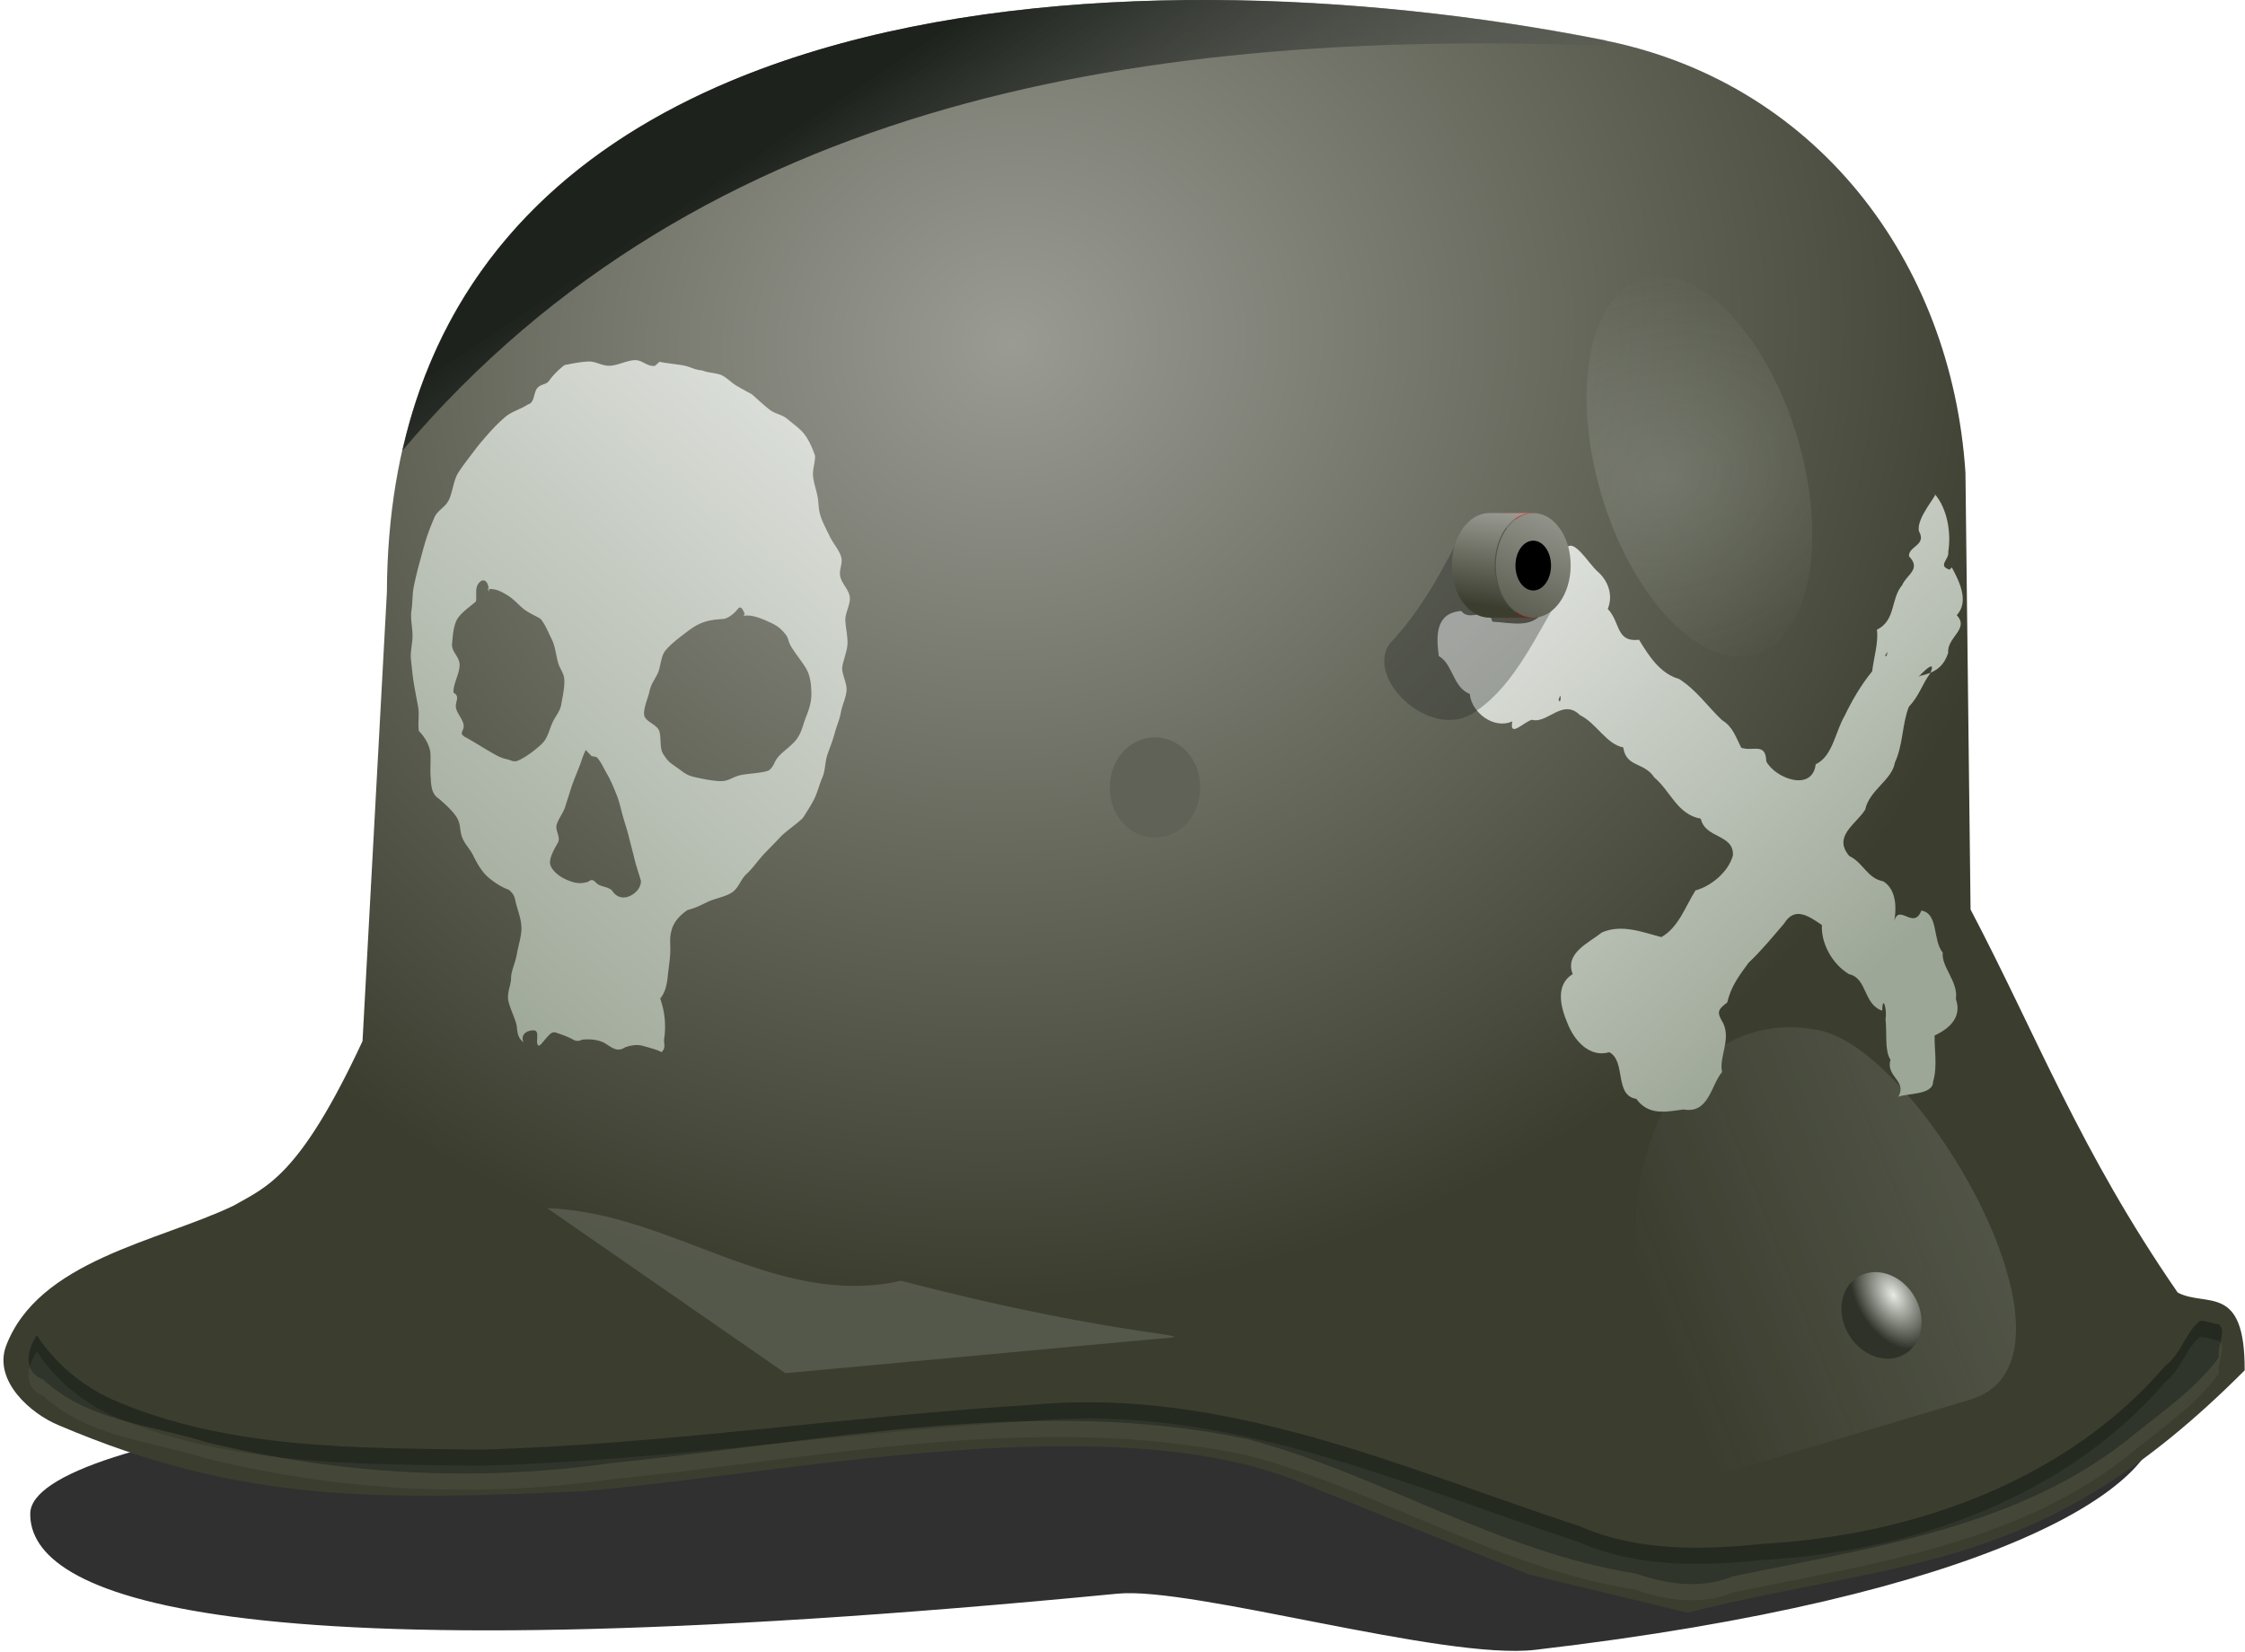 <svg xmlns="http://www.w3.org/2000/svg" viewBox="0 0 386.18 284.17" version="1.0"><defs><filter id="q" height="1.767" width="1.292" y="-.384" x="-.146"><feGaussianBlur stdDeviation="17.215"/></filter><filter id="g" height="1.215" width="1.027" y="-.107" x="-.014"><feGaussianBlur stdDeviation="2.909"/></filter><filter id="h"><feGaussianBlur stdDeviation="1.444"/></filter><filter id="k" height="1.367" width="1.158" y="-.184" x="-.079"><feGaussianBlur stdDeviation="9.656"/></filter><filter id="i" height="1.267" width="1.559" y="-.133" x="-.28"><feGaussianBlur stdDeviation="6.659"/></filter><filter id="a"><feGaussianBlur stdDeviation="2.847"/></filter><filter id="f" height="2.106" width="1.227" y="-.553" x="-.113"><feGaussianBlur stdDeviation="12.962"/></filter><filter id="c" height="1.394" width="1.557" y="-.197" x="-.278"><feGaussianBlur stdDeviation="19.205"/></filter><linearGradient id="r" y2="79.343" gradientUnits="userSpaceOnUse" x2="242.04" y1="237.06" x1="349.79"><stop offset="0" stop-color="#9a9b93" stop-opacity="0"/><stop offset="1" stop-color="#1d221d"/></linearGradient><linearGradient id="d" y2="309.9" gradientUnits="userSpaceOnUse" x2="-474.72" y1="382.44" x1="-648.18"><stop offset="0" stop-color="#dee1dc"/><stop offset="1" stop-color="#dee1dc" stop-opacity="0"/></linearGradient><linearGradient id="l" y2="284.5" gradientUnits="userSpaceOnUse" x2="112.63" gradientTransform="matrix(-.55 0 0 .529 401.49 -.99)" y1="157.95" x1="223.04"><stop offset="0" stop-color="#dee1dc"/><stop offset="1" stop-color="#9da797"/></linearGradient><linearGradient id="m" y2="284.5" gradientUnits="userSpaceOnUse" x2="112.63" gradientTransform="matrix(.733 0 0 .705 -22.983 -46.023)" y1="157.95" x1="223.04"><stop offset="0" stop-color="#dee1dc"/><stop offset="1" stop-color="#9da797"/></linearGradient><linearGradient id="n" y2="210.51" gradientUnits="userSpaceOnUse" x2="383.55" gradientTransform="matrix(.733 0 0 .705 -22.983 -46.023)" y1="187.69" x1="386.87"><stop offset="0" stop-color="#9a9b93"/><stop offset="1" stop-color="#3b3e2f"/></linearGradient><linearGradient id="o" y2="225.74" gradientUnits="userSpaceOnUse" x2="381.02" gradientTransform="matrix(.733 0 0 .705 -22.983 -46.023)" y1="185.53" x1="397.81"><stop offset="0" stop-color="#9a9b93"/><stop offset="1" stop-color="#3b3e2f"/></linearGradient><radialGradient id="e" gradientUnits="userSpaceOnUse" cy="395.6" cx="480.15" gradientTransform="matrix(-.932 -.001 .002 -1.494 929.38 982.16)" r="11.226"><stop offset="0" stop-color="#e7e9e2"/><stop offset="1" stop-color="#2e3228"/></radialGradient><radialGradient id="j" gradientUnits="userSpaceOnUse" cy="33.944" cx="-652.95" gradientTransform="matrix(2.576 .373 -.229 2.167 1036.6 203.74)" r="28.608"><stop offset="0" stop-color="#dee1dc"/><stop offset="1" stop-color="#dee1dc" stop-opacity="0"/></radialGradient><radialGradient id="b" gradientUnits="userSpaceOnUse" cy="59.141" cx="281.66" gradientTransform="matrix(.138 .594 -.661 .142 174.75 -117.99)" r="264.35"><stop offset="0" stop-color="#9a9b93"/><stop offset="1" stop-color="#3b3e2f"/></radialGradient><clipPath id="p" clipPathUnits="userSpaceOnUse"><path d="M117.27 314.04l5.72-107.25c.57-146.94 173.6-154.34 284.7-132.12 50.71 9.779 82.67 53 85.93 103.51l1.2 104.4c15.58 30.2 25.64 57.63 48.62 91.53 6.66 3.61 15.82-2.44 15.73 18.59-47.88 48.9-79.38 44.79-130.85 57.9l-37.39-9.19-51.74-21.25c-44.64-19.78-122.38-2.68-170.44 1.43-49.23 5.57-81.088-2.31-122.73-15.73l-14.555-12.88 4.546-13.15c20.849-17.61 35.877-17.72 50.924-26.44 7.845-4.55 15.565-7.06 30.335-39.35z" fill-rule="evenodd" fill="url(#radialGradient7214)"/></clipPath></defs><path transform="matrix(.733 0 0 .72 -23.558 -47.008)" d="M538.52 404.88c0 16.15-39.25 41.96-146.09 54.65-21.51 2.56-80.37-15.16-98.03-13.42-213.14 21.01-255.42.12-255.16-19.15.248-19.1 111.34-34.6 248.54-34.6 137.19 0 250.74-6.58 250.74 12.52z" opacity=".899" filter="url(#a)" fill-rule="evenodd"/><path d="M62.936 175.45l4.191-75.642c.416-103.62 127.19-108.84 208.59-93.174 37.16 6.898 60.57 37.376 62.95 73.001l.88 73.625c11.42 21.3 18.79 40.64 35.63 64.55 4.88 2.54 11.59-1.72 11.52 13.11-35.08 34.48-58.16 31.59-95.86 40.83l-27.4-6.48-37.91-14.98c-32.7-13.95-89.67-1.89-124.87 1-35.864 1.59-58.985 1.8-89.924-11.09-4.94-1.97-11.224-7.5-9.162-13.27 5.524-14.55 26.214-17.69 39.138-23.74 5.747-3.2 11.401-4.97 22.224-27.74z" fill-rule="evenodd" fill="url(#b)" transform="matrix(1 0 0 1.021 -.575 0)"/><path d="M267.018 97.307a3.468 4.851 0 11-6.935 0 3.468 4.851 0 116.935 0z" fill-rule="evenodd"/><path d="M257.795 88.304c3.56 0 6.44 4.034 6.44 9.004 0 4.975-2.88 9-6.44 9h5.76c3.55 0 6.43-4.025 6.43-9 0-4.97-2.88-9.004-6.43-9.004h-5.76zM263.545 97.308h-5.74 5.74zM263.545 97.308h-5.74 5.74z" fill-rule="evenodd" fill="#f80606"/><path transform="matrix(-.384 -.084 0 -.371 97.883 291.17)" d="M-477.83 321.38c0 62.07-37.08 112.43-82.77 112.43-45.68 0-125.29-124.77-67.08-155.93l121.94-65.29c44.76-23.96 27.91 46.73 27.91 108.79z" opacity=".384" filter="url(#c)" fill-rule="evenodd" fill="url(#d)"/><path d="M487.67 394.13a10.726 12.871 0 11-21.46 0 10.726 12.871 0 1121.46 0z" transform="matrix(.533 -.293 .298 .524 -48.003 159.532)" fill-rule="evenodd" fill="url(#e)"/><path d="M40.569 207.712c-8.681 3.432-25.952 9.09-37.751 18.886-1.316 1.777-1.91 4.269-2.45 6.812-1.092 1.767.446 3.534 1.986 5.301 3.72 2.482 6.624 7.61 11.453 7.783 28.762 8.958 51.647 14.035 86.278 10.184 35.2-2.962 92.16-15.29 124.87-1.042l37.91 15.31 27.39 6.62c37.7-9.448 60.78-6.486 95.86-41.715.79-15.024-6.01-10.622-10.12-13.145-20.79 32.307-54.46 39.508-91.79 39.395-36.92-10.397-65.08-27.414-107.54-24.738l-85.812 7.875c-20.122-.173-69.19 1.43-80.09-16.884 2.722-1.205 6.479-6.853 13.609-9.284 5.629-1.92 10.112-7.804 16.197-11.358z" fill="none"/><path transform="matrix(.34 0 0 .514 254.295 168.163)" d="M-166.5 121.21l-184.1 11.27-120.54-55.254c63.73 1.567 115.37 33.734 179.09 24.324 119.24 20.55 162.04 17.73 125.55 19.66z" opacity=".392" filter="url(#f)" fill-rule="evenodd" fill="#dee1dc"/><path transform="matrix(.733 0 0 .72 -23.558 -47.008)" d="M548.44 380.88c-3.48 2.85-4.45 7.97-8.15 10.76-23.07 27.39-59.06 40.52-94.18 42.53-14.55 1.56-29.67 1.88-43.33-4.2-41.36-13.86-83.1-33.2-127.84-29.03-43.48 2.67-86.67 9.53-130.22 10.75-28.99-.42-59.421-.04-86.345-12.03-7.104-3.28-13.62-8.92-17.563-15.32-2.321 3.4-3.435 8.68 1.438 10.57 10.258 9.82 25.073 10.82 38.034 14.92 31.026 7.84 63.586 9.69 95.356 5.07 49.37-5.04 99.88-16.28 149.33-5.71 31.07 8.44 58.91 26.98 90.97 32.09 7.39 2.6 15.46 3.8 22.81.69 32.6-6.87 67.7-11.73 94-33.72 7.06-5.81 15.02-11.39 20.09-18.63-.53-2.44 2.02-6.4-.06-7.9-1.47-.12-2.89-.88-4.34-.84z" opacity=".847" filter="url(#g)" fill-rule="evenodd" fill="#1d221d"/><path transform="matrix(.733 0 0 .72 -23.558 -47.008)" d="M548.44 384.74c-3.48 2.86-4.45 7.97-8.15 10.76-23.07 27.39-59.06 40.53-94.18 42.53-14.55 1.57-29.67 1.88-43.33-4.2-41.36-13.86-83.1-33.19-127.84-29.03-43.48 2.67-86.67 9.53-130.22 10.75-28.99-.41-59.421-.04-86.345-12.03-7.104-3.28-13.62-8.92-17.563-15.31-2.321 3.39-3.435 8.67 1.438 10.56 10.258 9.82 25.073 10.83 38.034 14.93 31.026 7.84 63.586 9.68 95.356 5.07 49.37-5.05 99.88-16.28 149.33-5.72 31.07 8.44 58.91 26.98 90.97 32.1 7.39 2.59 15.46 3.8 22.81.68 32.6-6.87 67.7-11.73 94-33.71 7.06-5.81 15.02-11.4 20.09-18.63-.53-2.44 2.02-6.41-.06-7.91-1.47-.11-2.89-.88-4.34-.84z" opacity=".239" filter="url(#h)" fill-rule="evenodd" fill="#dce1dc"/><path d="M206.452 135.491a7.77 8.482 0 11-15.538 0 7.77 8.482 0 1115.538 0z" fill-rule="evenodd" fill="#606258"/><path d="M-615.25 34.058a28.108 59.339 0 11-56.22 0 28.108 59.339 0 1156.22 0z" transform="matrix(.586 -.219 .173 .542 663.455 -79.12)" opacity=".433" filter="url(#i)" fill-rule="evenodd" fill="url(#j)"/><path transform="matrix(.733 0 0 .72 -23.558 -47.008)" d="M310.44 65.281c-89.04.889-177.89 30.479-186.72 126.22 51.27-99.346 191.2-105.27 294-114.81-3.21-.95-6.53-1.665-10.03-2.034-29.51-5.9-63.39-9.713-97.25-9.375z" filter="url(#k)" fill-rule="evenodd" fill="url(#linearGradient3366-932)"/><path d="M336.32 95.615c1.46 2.617 2.94 5.815.86 8.055 2.22 2.34-1.72 3.71-1.48 6.33-.83 2.54-2.49 3.38-4.89 3.91-1.46 1.4 3.36-3.84 1.78-.43-1.46 1.97-1.8 3.67-3.66 5.62-1.18 2.98-.96 6.32-2.39 9.38-.54 3.04-4.39 4.62-5.12 7.96-1.59 2.48-5.6 4.48-2.75 7.79 2.55 1.24 3.01 3.72 5.87 4.29 2.45 1.49 2.22 5.03 1.86 6.79.8-3.24 3.35 1.52 4.68-1.86 2.98.46 1.9 4.91 3.68 7.08-.27 2.41 2.73 4.93 2.26 7.82 1.07 3-1.02 4.95-3.65 6.13-.09 2.22.53 5.15-.27 7.8.02 2.29-4.65 1.93-5.98 2.55 1.58-2.71-2.2-3.36-1.35-6.25-1.04-1.54-.58-4.49-.85-6.84.3-1.67-.51-4.26-.57-1.43-3.3-1.09-2.53-5.48-5.73-6.16-2.88-1.71-4.81-5.18-4.65-8.28-2.31-1.52-4.67-3.18-6.52-.21-1.95 2.21-3.9 4.56-6.1 6.59-1.62 2.18-2.99 3.91-3.66 6.67-1.69 1.28-1.82 1.63-.69 3.51 1.35 2.79-.77 5.83-.2 8.21-1.96 2.31-2.26 7.08-6.64 6.32-3.08.4-5.98 1.07-8.12-1.79-3.82-.58-1.72-6.33-4.63-7.86-3.48.98-6.08-2.05-7.21-4.9-1.16-2.68-2.15-6.41.91-8.27-1.44-3.55 2.84-5.28 5-7 3.43-1.49 7.05-.03 10.25.77 2.96-1.63 4.16-5.21 5.86-7.86 2.68-.73 5.63-3.04 6.45-5.9.18-3.63-4.76-2.79-5.53-6.19-4.05-.71-5.19-4.64-7.98-6.93-1.77-2.67-4.84-1.66-5.36-5.08-2.95-.57-4.61-4.11-7.46-5.45-2.95-2.89-5.59 1.53-8.24.79-1.37.33-3.94 3.15-3.38.27-3.23 1.42-7.07-1.58-7.31-4.61-2.95-1.14-2.9-5.07-5.33-6.39-.47-3.35-.62-7.28 3.86-7.6 1.59 2.01 4.5-1.09 5.37 1.8 3.29.16 7.27 1.37 9.06-2.28 1.41-3.14 4.21-5.624 3.23-9.225 1.14-3.821 4.2 1.857 5.99 3.223 1.84 1.732 2.42 4.072 1.55 6.132 2.21 2.25 1.36 5.65 5.38 5.2 1.68 2.69 3.6 5.69 6.9 6.61 2.99 1.86 4.89 4.62 7.35 6.91 1.91 1.13 2.4 2.91 3.33 4.67 2.03.7 4.21-.98 4.31 2.31 1.59 2.89 7.92 5.18 8.5.47 2.91-1.31 3.36-5.45 4.96-8.13 1.24-2.53 2.84-5.26 4.75-7.52.29-2.38 1.1-4.82.82-7.02 3.28-1.57 2.33-5.2 4.34-7.509.75-1.76 3.34-2.675 1.18-4.859-.16-1.686 3.08-1.841 1.72-4.207-.6-2.178 3.42-6.417 2.71-6.28 2.2 2.492 2.84 6.6 2.32 9.735.22 1.278-1.92 2.328.23 3.001m-10.69 13.729c.08.12-.81 1.14-.12.76m-56.47 7.36c.42 1.33.56-1.67.07-.07" fill-rule="evenodd" fill="url(#l)" transform="matrix(1 0 0 1.021 -.575 0)"/><path d="M337.04 165.14l-3.14-56.74c-.31-77.729-95.41-81.641-156.47-69.89-27.87 5.174-45.43 28.036-47.22 54.759l-.66 55.231c-8.57 15.97-14.1 30.48-26.72 48.41-3.665 1.91-8.697-1.28-8.65 9.84 26.31 25.87 43.63 23.69 71.91 30.63l20.55-4.86 28.44-11.24c24.53-10.47 67.26-1.42 93.67.75 27.06 2.95 44.56-1.22 67.45-8.32l8-6.81-2.5-6.96c-11.46-9.31-19.72-9.37-27.99-13.99-4.31-2.4-8.55-3.73-16.67-20.81z" opacity=".586" fill-rule="evenodd" fill="url(#linearGradient6930-217)" transform="matrix(1 0 0 1.021 -.575 0)"/><path d="M113.26 61.636c-1.31.233-2.15-.99-3.49-.948-1.33.042-3.11.967-4.45.947s-2.21-.759-3.54-.715c-1.34.046-2.783.351-4.086.597-.847.61-1.967 1.675-2.587 2.549-.61.859-1.323.536-2.053 1.271-.72.725-.481 2.557-1.642 2.798-1.171.787-2.865 1.222-3.92 2.125a27.194 27.194 0 00-2.544 2.441c-.949 1.014-2.043 2.272-2.883 3.376-.837 1.099-2.004 2.534-2.737 3.708-.729 1.167-.932 3.282-1.563 4.508-.629 1.222-1.958 1.7-2.495 2.966-.536 1.265-.812 1.911-1.261 3.206-.45 1.298-.946 3.2-1.314 4.515a63.831 63.831 0 00-.919 3.739c-.295 1.351-.215 2.881-.435 4.221-.175 1.37.175 2.72.197 4.09.023 1.37-.428 2.77-.269 4.14s.273 2.72.506 4.07c.234 1.36.473 2.5.72 3.84.252 1.37-.071 2.76.129 4.1 1.006.97 1.942 2.53 1.997 3.87.053 1.3-.062 2.64.03 3.88.1 1.35.098 2.83 1.367 3.62.998.84 2.596 2.23 3.236 3.38.614 1.1.352 2.03.845 3.24.489 1.19 1.259 1.78 1.829 2.91.595 1.18 1.318 2.47 2.221 3.38.875.88 2.61 2.04 3.983 2.49 1.127.97.947 1.49 1.319 2.71.376 1.24.904 2.73.814 4.1-.085 1.3-.556 2.74-.788 4.04-.242 1.37-.891 2.61-.988 3.84.033 1.11-.467 1.93-.536 3.32-.065 1.31 1.406 3.84 1.52 5.04.141 1.48.306 1.9 1.153 2.66-.581-1.41.645-1.99 1.585-2.03.913-.04.809.6.735 1.94.172 1.38.847.16 1.696-.75.633-.67.983-1.09 1.829-.72.807.25 1.799.63 2.38.92.584.3.955.6 1.869.18 1.34-.16 2.93.02 3.95.62 1.05.61 2.04 1.58 3.38.69.96-.36 2.11-.55 3.06-.28 1.02.28 2.54.66 3.27 1.07.84-.84.29-1.37.47-2.47.19-1.06.16-2.76-.02-3.87-.18-1.14-.38-1.72-.68-2.71.92-1.09 1.16-2.45 1.3-3.82.14-1.31.46-3.17.43-4.54-.02-1.4-.11-2.04.26-3.29.37-1.24 1.38-2.38 2.72-3.26 1.4-.35 2.17-.75 3.42-1.35 1.28-.61 3.14-.86 4.29-1.66 1.14-.81 1.38-2.12 2.43-3.06 1.04-.92 2.09-2.44 3.07-3.43.97-1 1.71-1.7 2.66-2.71.96-1.03 3.01-2.34 3.97-3.32.71-1.09 1.22-1.84 1.84-2.98.62-1.15.96-2.61 1.49-3.79s.45-2.69.89-3.91c.43-1.22.91-2.35 1.24-3.59.34-1.25.83-2.23 1.06-3.5.24-1.27.84-2.33.97-3.62.13-1.28-.77-2.64-.75-3.93.2-1.25.82-2.65.91-3.9s-.33-2.87-.36-4.12c-.02-1.26.91-2.63.76-3.88-.15-1.243-1.36-2.211-1.63-3.441-.27-1.225.52-2.198.12-3.4-.39-1.191-1.51-2.382-2.02-3.545-.53-1.056-1.17-2.237-1.52-3.33-.36-1.108-.27-2.011-.48-3.148-.21-1.136-.69-2.393-.79-3.548-.09-1.148.37-2.199.35-3.358-.39-1.195-1.07-2.69-1.84-3.654-.76-.954-1.93-1.736-2.9-2.548-.96-.797-2.02-.806-3.02-1.546-1.03-.762-2.2-1.855-3.12-2.641a71.53 71.53 0 01-2.54-1.378c-.88-.502-1.6-1.256-2.48-1.744-.87-.487-2.59-.463-3.51-.894-1.44-.093-2.04-.662-3.46-.874-1.45-.218-2.56-.32-3.94-.577l-.11.159M84.687 99.261c1.258-.051 2.124.43 3.158 1.039.995.58 1.678 1.36 2.584 2.14.934.8 2.142 1.26 3.107 1.82.829.91 1.336 2.29 1.934 3.43.574 1.09.745 2.68 1.082 3.9.332 1.19 1.016 1.72 1.094 2.95.08 1.26-.303 2.87-.506 4.08-.208 1.25-.972 1.97-1.501 3.09-.538 1.13-.82 2.58-1.715 3.49-.859.88-2.618 2.19-3.83 2.78-1.183.61-1.305.17-2.444-.07-1.125-.24-1.956-.78-3.018-1.38-1.072-.61-3.158-1.89-4.145-2.38-.981-.68-.126-.87-.149-1.86-.022-.97-1.328-2.27-1.354-3.21-.029-.99.718-1.76-.38-2.34-.189-1.27 1.117-3.41 1.032-4.8-.081-1.36-1.446-2.15-1.3-3.48.15-1.38.184-2.57.717-3.79.544-1.25 2.286-2.37 3.375-3.3.213-.73-.171-2.025.35-2.881.652-1.073 1.802-1.058 1.937 1.248l-.3-.662m44.175 4.695c1.42-.25 3.29.59 4.4 1.09 1.13.52 1.69.85 2.55 1.84.82.93.46 1.1 1.09 2.19.67 1.14 2.26 3.04 2.78 4.06.64 1.28.73 2.78.74 4.04 0 1.31-.4 2.55-.91 3.79-.49 1.2-.75 2.59-1.55 3.68-.79 1.08-2.09 1.91-3.02 2.84-.99.99-.83 1.71-1.81 2.51-1.14.49-3.68.53-4.95.82-1.24.28-1.95.97-3.23 1-1.3.02-3.67-.45-4.9-.75-1.24-.31-1.84-.92-2.9-1.64-1.01-.68-1.38-.92-2.11-2.02-.82-1.01-.38-2.9-.8-4.05-.43-1.17-2.54-1.57-2.6-2.81-.06-1.23.68-2.69.94-3.91.27-1.21.85-1.84 1.4-2.96.54-1.13.51-2.84 1.3-3.82.8-.98 2.06-1.95 3.07-2.71 1.02-.76 2.02-1.54 3.21-1.99 1.18-.45 2.28-.58 3.6-.66.87-.04 1.91-.89 2.37-1.42.49-.55.76-1.02 1.43.58l-.19.22m-25.28 23.9c.85.93 1.17 1.84 1.81 2.89.63 1.05 1.19 2.43 1.66 3.57.46 1.13.75 2.55 1.1 3.73.35 1.17.73 2.26 1.02 3.46.29 1.19.56 2.06.84 3.25.28 1.21.84 2.78 1.18 3.94.02 1.23-1.01 2.18-1.98 2.59-1 .42-2.16.27-2.94-.89-.49-.64-1.82-.69-2.44-1.09-.64-.41-.85-1.14-1.7-.46-1.25.4-2.25.26-3.453-.22-1.246-.49-2.426-1.28-2.976-2.37-.536-1.06.482-2.73 1.228-4.03.486-1.03-.594-2.04-.202-3.11.39-1.07 1.108-1.86 1.451-2.95.341-1.08.666-2.03 1.005-3.11.34-1.09 1.257-3.16 1.647-4.23.38-1.08.38-1.15.86-2.19.53.57 1.12 1.13 1.66 1.69l-.63-.67" fill-rule="evenodd" fill="url(#m)" transform="matrix(1 0 0 1.021 -.575 0)"/><path d="M257.815 89.895l10.39 7.85c1.31.985 1.55 2.81.55 4.093-4.44 7.431-8.18 15.899-14.63 20.362-7.42 5.884-19.4-5.178-15.11-11.409 5.83-6.18 9.48-13.43 13.21-20.64 1-1.282 4.28-1.24 5.59-.256z" opacity=".313" fill-rule="evenodd" fill="#1d221d"/><path d="M256.76 86.454c-3.56 0-6.44 3.949-6.44 8.815 0 4.871 2.88 8.811 6.44 8.811h7.37c-3.56 0-6.44-3.94-6.44-8.811 0-4.866 2.88-8.815 6.44-8.815h-7.37z" fill-rule="evenodd" fill="url(#n)" transform="matrix(1 0 0 1.021 -.575 0)"/><path d="M270.76 95.269c0 4.871-2.89 8.811-6.44 8.811s-6.44-3.94-6.44-8.811c0-4.866 2.89-8.815 6.44-8.815s6.44 3.949 6.44 8.815z" fill-rule="evenodd" fill="url(#o)" transform="matrix(1 0 0 1.021 -.575 0)"/><path d="M266.805 97.308c0 2.365-1.37 4.285-3.06 4.285s-3.06-1.92-3.06-4.285 1.37-4.285 3.06-4.285 3.06 1.92 3.06 4.285z" fill-rule="evenodd"/><path clip-path="url(#p)" d="M310.44 65.281c-83 .829-165.84 26.615-183.85 107.66 70.54-84.864 176.03-100.73 282.53-96.721l-.09-1.281c-.44-.092-.89-.195-1.34-.282-29.51-5.9-63.39-9.713-97.25-9.375z" transform="matrix(.733 0 0 .72 -23.558 -47.008)" filter="url(#q)" fill-rule="evenodd" fill="url(#r)"/></svg>
